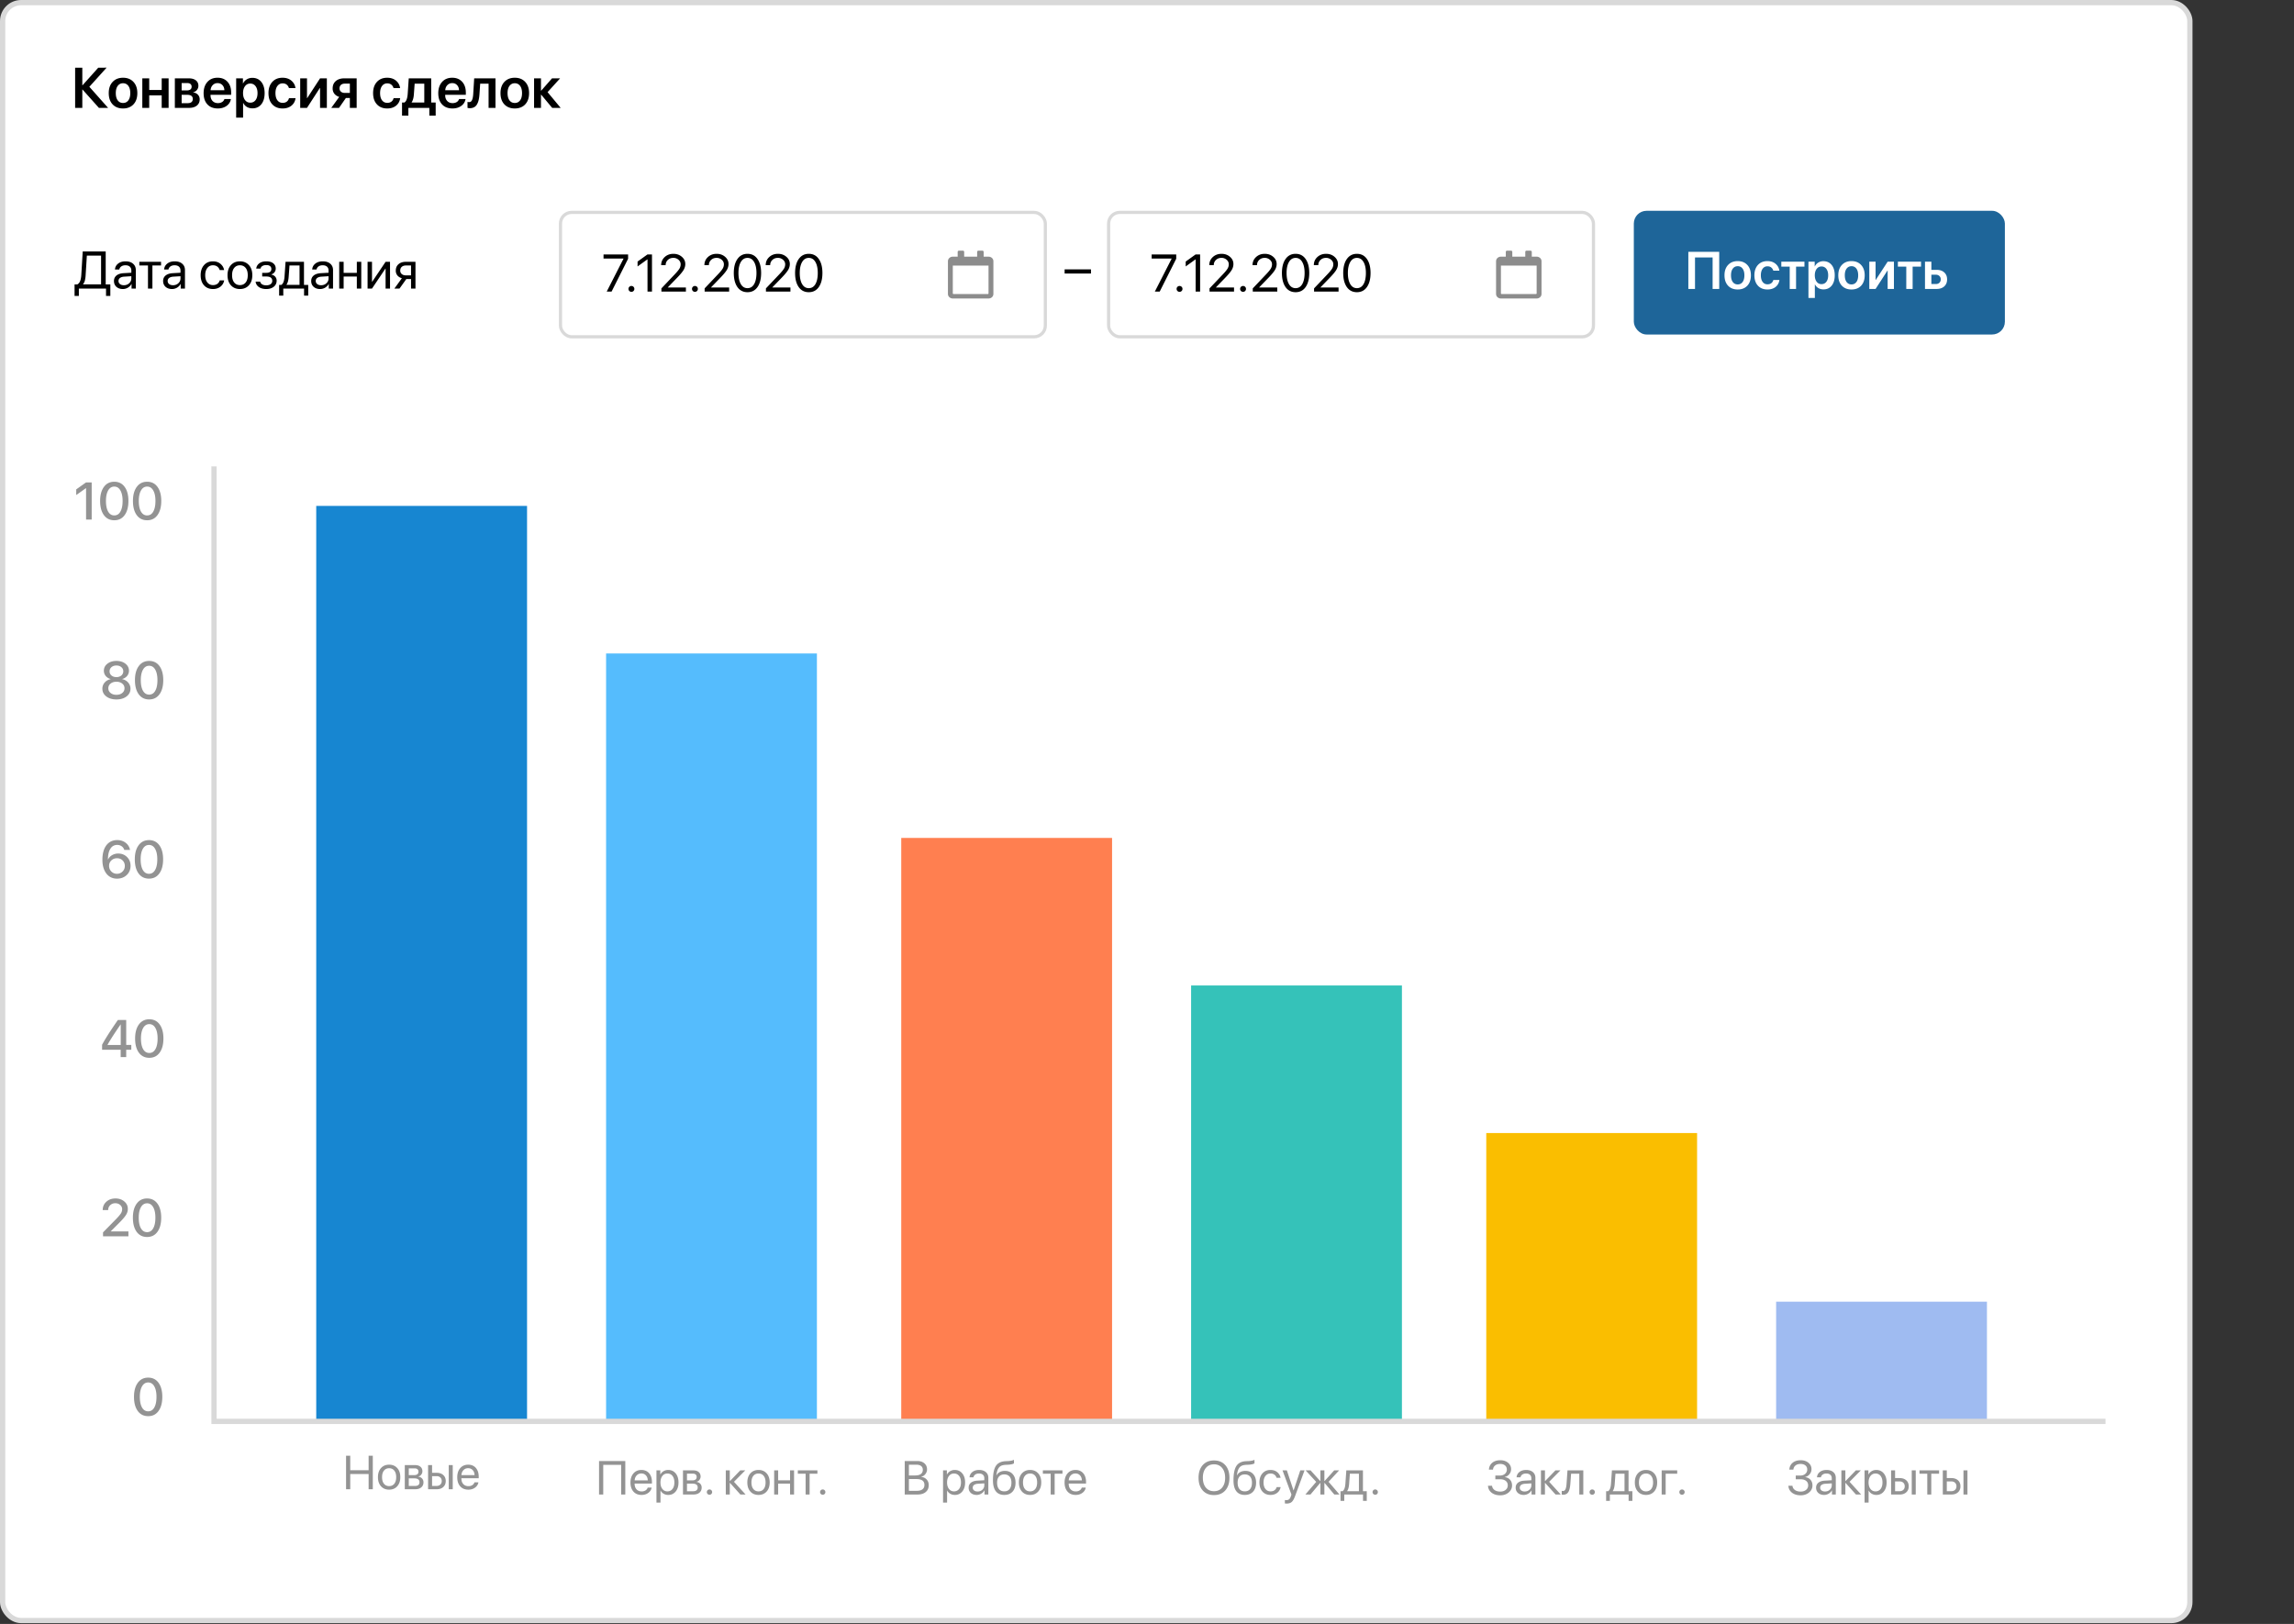 <svg xmlns="http://www.w3.org/2000/svg" width="452" height="320" fill="none"><rect width="100%" height="100%" fill="#333333" stroke="none"/><rect x=".519" y=".519" width="430.962" height="318.808" rx="3.635" fill="#fff" stroke="#D9D9D9" stroke-width="1.038"></rect><rect x="110.435" y="41.853" width="95.533" height="24.512" rx="2.2" fill="#fff" stroke="#D9D9D9" stroke-width=".629"></rect><path d="m119.545 57.457 3.311-6.485v-.02h-3.939v-.812h4.842v.847l-3.255 6.47h-.959Zm5.279-.117a.56.56 0 0 1-.411.168.56.56 0 0 1-.411-.168.56.56 0 0 1-.167-.41c0-.163.056-.3.167-.411a.56.56 0 0 1 .411-.167.56.56 0 0 1 .411.167.56.56 0 0 1 .167.41.56.56 0 0 1-.167.411Zm2.758.117v-6.348h-.02l-1.937 1.394v-.963l1.947-1.4h.893v7.317h-.883Zm2.693-5.208c0-.638.23-1.17.689-1.592.46-.426 1.035-.639 1.724-.639.653 0 1.206.195 1.658.584.453.388.68.863.68 1.424 0 .406-.112.796-.335 1.172-.223.375-.642.88-1.257 1.516l-1.851 1.912v.02h3.565v.811h-4.828v-.629l2.576-2.713c.49-.517.815-.909.974-1.176.162-.267.243-.553.243-.857 0-.351-.142-.65-.426-.897a1.495 1.495 0 0 0-1.024-.37c-.429 0-.788.136-1.075.41a1.358 1.358 0 0 0-.431 1.024v.006h-.882v-.006Zm7.063 5.091a.557.557 0 0 1-.411.168.556.556 0 0 1-.41-.168.557.557 0 0 1-.168-.41c0-.163.056-.3.168-.411a.556.556 0 0 1 .41-.167c.163 0 .3.055.411.167a.556.556 0 0 1 .167.41c0 .163-.055.3-.167.411Zm1.455-5.09c0-.64.23-1.17.69-1.593.46-.426 1.034-.639 1.724-.639.652 0 1.205.195 1.658.584.453.388.68.863.68 1.424 0 .406-.112.796-.335 1.172-.223.375-.642.88-1.258 1.516l-1.85 1.912v.02h3.564v.811h-4.827v-.629l2.576-2.713c.49-.517.815-.909.973-1.176.163-.267.244-.553.244-.857 0-.351-.142-.65-.426-.897a1.497 1.497 0 0 0-1.024-.37c-.43 0-.788.136-1.075.41a1.355 1.355 0 0 0-.431 1.024v.006h-.883v-.006Zm8.489 5.329c-.849 0-1.511-.338-1.988-1.014-.473-.68-.71-1.603-.71-2.769 0-1.156.238-2.074.715-2.753.48-.683 1.141-1.025 1.983-1.025.841 0 1.499.34 1.972 1.02.477.676.715 1.594.715 2.753 0 1.166-.237 2.09-.71 2.769-.473.679-1.132 1.019-1.977 1.019Zm-1.314-1.598c.311.535.749.802 1.314.802.564 0 1-.266 1.308-.796.307-.535.461-1.265.461-2.191 0-.913-.155-1.636-.466-2.17-.311-.538-.746-.806-1.303-.806-.558 0-.994.268-1.309.806-.314.537-.471 1.259-.471 2.165 0 .926.155 1.656.466 2.19Zm4.904-3.732c0-.638.229-1.17.689-1.592.46-.426 1.035-.639 1.724-.639.653 0 1.205.195 1.658.584.453.388.68.863.68 1.424 0 .406-.112.796-.335 1.172-.223.375-.642.88-1.257 1.516l-1.851 1.912v.02h3.564v.811h-4.827v-.629l2.576-2.713c.49-.517.815-.909.974-1.176.162-.267.243-.553.243-.857 0-.351-.142-.65-.426-.897a1.495 1.495 0 0 0-1.024-.37c-.429 0-.788.136-1.075.41a1.358 1.358 0 0 0-.431 1.024v.006h-.882v-.006Zm8.488 5.33c-.849 0-1.511-.338-1.988-1.014-.473-.68-.71-1.603-.71-2.769 0-1.156.239-2.074.715-2.753.48-.683 1.141-1.025 1.983-1.025.842 0 1.499.34 1.972 1.02.477.676.715 1.594.715 2.753 0 1.166-.236 2.09-.71 2.769-.473.679-1.132 1.019-1.977 1.019Zm-1.313-1.598c.311.535.748.802 1.313.802.564 0 1-.266 1.308-.796.308-.535.461-1.265.461-2.191 0-.913-.155-1.636-.466-2.17-.311-.538-.745-.806-1.303-.806-.558 0-.994.268-1.308.806-.315.537-.472 1.259-.472 2.165 0 .926.156 1.656.467 2.19Z" fill="#000"></path><path d="M194.774 50.573h-.96v-.958c0-.121-.108-.22-.24-.22h-.799c-.132 0-.24.099-.24.22v.958h-2.559v-.958c0-.121-.108-.22-.24-.22h-.8c-.132 0-.239.099-.239.22v.958h-.96c-.53 0-.96.396-.96.884v6.481c0 .488.43.884.96.884h7.037c.53 0 .96-.396.96-.884v-6.481c0-.488-.43-.884-.96-.884Zm-.12 7.365h-6.797c-.066 0-.12-.05-.12-.11V52.34h7.037v5.487c0 .06-.054.11-.12.11Z" fill="#8C8C8C"></path><rect x="218.435" y="41.853" width="95.533" height="24.512" rx="2.2" fill="#fff" stroke="#D9D9D9" stroke-width=".629"></rect><path d="m227.545 57.457 3.311-6.485v-.02h-3.939v-.812h4.842v.847l-3.255 6.47h-.959Zm5.279-.117a.56.56 0 0 1-.411.168.56.56 0 0 1-.411-.168.56.56 0 0 1-.167-.41c0-.163.056-.3.167-.411a.56.56 0 0 1 .411-.167.56.56 0 0 1 .411.167.56.56 0 0 1 .167.41.56.56 0 0 1-.167.411Zm2.758.117v-6.348h-.02l-1.937 1.394v-.963l1.947-1.4h.893v7.317h-.883Zm2.693-5.208c0-.638.23-1.17.689-1.592.46-.426 1.035-.639 1.724-.639.653 0 1.206.195 1.658.584.453.388.68.863.68 1.424 0 .406-.112.796-.335 1.172-.223.375-.642.88-1.257 1.516l-1.851 1.912v.02h3.565v.811h-4.828v-.629l2.576-2.713c.49-.517.815-.909.974-1.176.162-.267.243-.553.243-.857 0-.351-.142-.65-.426-.897a1.495 1.495 0 0 0-1.024-.37c-.429 0-.788.136-1.075.41a1.358 1.358 0 0 0-.431 1.024v.006h-.882v-.006Zm7.063 5.091a.557.557 0 0 1-.411.168.556.556 0 0 1-.41-.168.557.557 0 0 1-.168-.41c0-.163.056-.3.168-.411a.556.556 0 0 1 .41-.167c.163 0 .3.055.411.167a.556.556 0 0 1 .167.41c0 .163-.055.3-.167.411Zm1.455-5.09c0-.64.23-1.17.69-1.593.46-.426 1.034-.639 1.724-.639.652 0 1.205.195 1.658.584.453.388.68.863.68 1.424 0 .406-.112.796-.335 1.172-.223.375-.642.88-1.258 1.516l-1.85 1.912v.02h3.564v.811h-4.827v-.629l2.576-2.713c.49-.517.815-.909.973-1.176.163-.267.244-.553.244-.857 0-.351-.142-.65-.426-.897a1.497 1.497 0 0 0-1.024-.37c-.43 0-.788.136-1.075.41a1.355 1.355 0 0 0-.431 1.024v.006h-.883v-.006Zm8.489 5.329c-.849 0-1.511-.338-1.988-1.014-.473-.68-.71-1.603-.71-2.769 0-1.156.238-2.074.715-2.753.48-.683 1.141-1.025 1.983-1.025.841 0 1.499.34 1.972 1.02.477.676.715 1.594.715 2.753 0 1.166-.237 2.09-.71 2.769-.473.679-1.132 1.019-1.977 1.019Zm-1.314-1.598c.311.535.749.802 1.314.802.564 0 1-.266 1.308-.796.307-.535.461-1.265.461-2.191 0-.913-.155-1.636-.466-2.17-.311-.538-.746-.806-1.303-.806-.558 0-.994.268-1.309.806-.314.537-.471 1.259-.471 2.165 0 .926.155 1.656.466 2.19Zm4.904-3.732c0-.638.229-1.17.689-1.592.46-.426 1.035-.639 1.724-.639.653 0 1.205.195 1.658.584.453.388.68.863.68 1.424 0 .406-.112.796-.335 1.172-.223.375-.642.88-1.257 1.516l-1.851 1.912v.02h3.564v.811h-4.827v-.629l2.576-2.713c.49-.517.815-.909.974-1.176.162-.267.243-.553.243-.857 0-.351-.142-.65-.426-.897a1.495 1.495 0 0 0-1.024-.37c-.429 0-.788.136-1.075.41a1.358 1.358 0 0 0-.431 1.024v.006h-.882v-.006Zm8.488 5.33c-.849 0-1.511-.338-1.988-1.014-.473-.68-.71-1.603-.71-2.769 0-1.156.239-2.074.715-2.753.48-.683 1.141-1.025 1.983-1.025.842 0 1.499.34 1.972 1.02.477.676.715 1.594.715 2.753 0 1.166-.236 2.09-.71 2.769-.473.679-1.132 1.019-1.977 1.019Zm-1.313-1.598c.311.535.748.802 1.313.802.564 0 1-.266 1.308-.796.308-.535.461-1.265.461-2.191 0-.913-.155-1.636-.466-2.17-.311-.538-.745-.806-1.303-.806-.558 0-.994.268-1.308.806-.315.537-.472 1.259-.472 2.165 0 .926.156 1.656.467 2.19Z" fill="#000"></path><path d="M302.774 50.573h-.96v-.958c0-.121-.108-.22-.24-.22h-.799c-.132 0-.24.099-.24.22v.958h-2.559v-.958c0-.121-.108-.22-.24-.22h-.8c-.132 0-.239.099-.239.22v.958h-.96c-.53 0-.96.396-.96.884v6.481c0 .488.43.884.96.884h7.037c.53 0 .96-.396.96-.884v-6.481c0-.488-.43-.884-.96-.884Zm-.12 7.365h-6.797c-.066 0-.12-.05-.12-.11V52.34h7.037v5.487c0 .06-.054.11-.12.11Z" fill="#8C8C8C"></path><path d="M214.962 53.901h-5.192v-.821h5.192v.821Z" fill="#000"></path><g clip-path="url(#a)"><path d="M16.877 54.17a5.77 5.77 0 0 1-.152 1.101 1.85 1.85 0 0 1-.36.73v.04h3.549v-5.673h-2.8l-.237 3.803Zm-1.339 2.693v1.445h-.847v-2.266h.543c.253-.135.44-.357.557-.664.122-.311.198-.72.229-1.227l.279-4.605h4.528v6.496h.912v2.266h-.847v-1.445h-5.354Zm8.869-.659c.415 0 .763-.128 1.044-.385.284-.26.426-.58.426-.959v-.43l-1.41.086c-.355.023-.63.11-.826.258a.717.717 0 0 0-.29.599c0 .25.097.45.29.603.193.152.448.228.766.228Zm-.198.75c-.524 0-.948-.145-1.273-.435-.321-.291-.482-.673-.482-1.146 0-.453.166-.815.497-1.086.335-.27.806-.422 1.415-.456l1.511-.086v-.441c0-.321-.101-.573-.304-.756-.203-.182-.487-.274-.852-.274-.335 0-.607.075-.817.224a.968.968 0 0 0-.4.613h-.852c.03-.47.233-.855.608-1.156.38-.304.873-.456 1.481-.456.619 0 1.109.155 1.47.466.366.311.548.728.548 1.252v3.646h-.836v-.907h-.02c-.16.3-.393.542-.7.725a1.914 1.914 0 0 1-.994.274Zm7.524-5.364v.725H30.03v4.548h-.872v-4.548h-1.704v-.725h4.28Zm2.358 4.614c.416 0 .764-.128 1.045-.385.284-.26.426-.58.426-.959v-.43l-1.41.086c-.355.023-.63.11-.826.258a.717.717 0 0 0-.29.599c0 .25.097.45.29.603.192.152.448.228.765.228Zm-.197.75c-.524 0-.949-.145-1.273-.435-.321-.291-.482-.673-.482-1.146 0-.453.166-.815.497-1.086.335-.27.806-.422 1.415-.456l1.51-.086v-.441c0-.321-.1-.573-.303-.756-.203-.182-.487-.274-.852-.274-.335 0-.607.075-.817.224a.967.967 0 0 0-.4.613h-.852c.03-.47.233-.855.608-1.156.379-.304.873-.456 1.481-.456.619 0 1.109.155 1.47.466.366.311.548.728.548 1.252v3.646h-.837v-.907h-.02c-.159.3-.392.542-.7.725a1.913 1.913 0 0 1-.993.274Zm10.263-3.742h-.873a1.303 1.303 0 0 0-.461-.674c-.227-.176-.516-.264-.867-.264-.46 0-.828.18-1.106.538-.277.355-.415.826-.415 1.415 0 .598.138 1.073.415 1.424.281.352.653.528 1.116.528.345 0 .63-.081.857-.244.23-.162.387-.39.471-.684h.873a1.938 1.938 0 0 1-.73 1.232c-.4.314-.891.472-1.476.472-.737 0-1.325-.245-1.765-.736-.44-.493-.659-1.157-.659-1.992 0-.822.22-1.481.66-1.978.439-.5 1.024-.75 1.754-.75.605 0 1.102.165 1.49.496.393.332.631.737.715 1.217Zm3.118 3.743c-.737 0-1.329-.245-1.775-.736-.446-.493-.67-1.157-.67-1.992s.224-1.498.67-1.988c.446-.494 1.038-.74 1.775-.74.733 0 1.323.246 1.77.74.446.49.669 1.153.669 1.988 0 .831-.223 1.494-.67 1.987-.446.494-1.035.74-1.77.74Zm-1.13-1.294c.28.345.657.518 1.13.518.473 0 .848-.171 1.126-.512.277-.345.415-.825.415-1.44 0-.616-.138-1.094-.415-1.435-.278-.345-.653-.518-1.126-.518-.473 0-.85.173-1.13.518-.278.344-.417.823-.417 1.435 0 .611.139 1.09.416 1.434Zm6.307 1.294c-.581 0-1.063-.132-1.445-.396-.382-.267-.595-.622-.639-1.065h.892c.051.23.18.41.386.538.21.128.478.192.806.192.375 0 .668-.08.877-.238a.77.77 0 0 0 .315-.639c0-.294-.098-.51-.294-.649-.197-.142-.496-.213-.898-.213h-.791v-.72h.791c.676 0 1.014-.257 1.014-.77a.679.679 0 0 0-.253-.553c-.166-.139-.413-.208-.74-.208-.312 0-.569.062-.771.187a.726.726 0 0 0-.36.502h-.857a1.47 1.47 0 0 1 .618-1.04c.355-.256.812-.384 1.37-.384.587 0 1.044.13 1.368.39.325.257.487.602.487 1.034 0 .27-.081.512-.243.725-.16.213-.369.35-.629.411v.04c.341.075.602.219.78.432.183.21.275.468.275.776 0 .493-.19.892-.568 1.196-.375.301-.872.452-1.491.452Zm6.567-.817v-3.823H57.04l-.162 2.22c-.051.724-.195 1.245-.431 1.563v.04h2.57Zm-3.2 2.12h-.822v-2.12h.442c.355-.233.563-.774.623-1.622l.203-2.926h3.63v4.548h.837v2.12h-.821v-1.395h-4.092v1.395Zm7.449-2.054c.416 0 .764-.128 1.044-.385.284-.26.426-.58.426-.959v-.43l-1.41.086c-.354.023-.63.11-.826.258a.717.717 0 0 0-.289.599c0 .25.096.45.289.603.193.152.448.228.766.228Zm-.198.75c-.524 0-.948-.145-1.273-.435-.321-.291-.481-.673-.481-1.146 0-.453.165-.815.496-1.086.335-.27.807-.422 1.415-.456l1.511-.086v-.441c0-.321-.101-.573-.304-.756-.203-.182-.487-.274-.852-.274-.335 0-.607.075-.816.224a.968.968 0 0 0-.4.613h-.853c.03-.47.233-.855.609-1.156.378-.304.872-.456 1.48-.456.619 0 1.11.155 1.47.466.366.311.548.728.548 1.252v3.646h-.836v-.907h-.02c-.16.3-.393.542-.7.725a1.913 1.913 0 0 1-.994.274Zm7.24-.09V54.49h-2.6v2.373h-.873V51.59h.873v2.175h2.6V51.59h.873v5.273h-.872Zm2.987 0h-.872V51.59h.872v3.924h.04l2.638-3.924h.872v5.273h-.872V52.94h-.04l-2.638 3.924Zm6.683-2.602h1.01v-1.947h-1.01c-.344 0-.618.09-.821.269-.2.179-.3.426-.3.74 0 .277.102.504.305.68.206.172.478.258.816.258Zm1.01 2.601v-1.876h-.933l-1.34 1.876H77.71l1.47-2.038c-.375-.108-.67-.293-.882-.553a1.441 1.441 0 0 1-.314-.933c0-.54.179-.967.537-1.278.362-.314.847-.471 1.455-.471h1.887v5.273h-.872Z" fill="#000"></path></g><path d="m17.607 17.103 3.694 4.155H19.49l-3.227-3.612h-.044v3.612h-1.416v-7.92h1.416V16.8h.044l3.1-3.463H21l-3.392 3.765Zm8.689 3.463c-.509.538-1.193.807-2.053.807-.86 0-1.544-.269-2.053-.807-.508-.541-.763-1.28-.763-2.217 0-.933.256-1.67.769-2.212.512-.545 1.194-.818 2.047-.818.856 0 1.539.273 2.047.818.512.542.769 1.279.769 2.212 0 .937-.255 1.676-.763 2.217Zm-3.096-.785c.256.34.604.51 1.043.51.44 0 .787-.17 1.043-.51.256-.34.384-.817.384-1.432 0-.611-.128-1.087-.384-1.427a1.231 1.231 0 0 0-1.043-.516 1.24 1.24 0 0 0-1.043.516c-.256.34-.384.816-.384 1.427 0 .615.128 1.092.384 1.432Zm8.661 1.477v-2.47h-2.459v2.47h-1.361V15.44h1.361v2.294h2.459V15.44h1.361v5.818h-1.361Zm5.033-4.89h-1.103v1.449h.999c.644 0 .966-.246.966-.736 0-.227-.075-.402-.225-.527-.147-.124-.359-.186-.637-.186Zm-.022 2.316h-1.081v1.646h1.19c.326 0 .575-.07.747-.208.172-.143.258-.348.258-.615 0-.549-.371-.823-1.114-.823Zm-2.42 2.574V15.44h2.76c.586 0 1.045.132 1.378.395.333.26.5.62.5 1.081 0 .304-.1.577-.297.818a1.177 1.177 0 0 1-.724.434v.044c.384.05.693.2.927.45.234.249.351.554.351.916 0 .516-.188.926-.565 1.23-.373.3-.882.45-1.526.45h-2.804Zm8.419-4.88c-.38 0-.699.132-.955.396-.252.26-.393.594-.423 1.004h2.717c-.014-.413-.144-.75-.39-1.01-.245-.26-.561-.39-.949-.39Zm1.345 3.14h1.279c-.088.552-.368 1-.84 1.345-.472.34-1.05.51-1.735.51-.87 0-1.555-.267-2.052-.801-.498-.538-.747-1.272-.747-2.201 0-.922.247-1.661.741-2.217.498-.557 1.166-.835 2.003-.835.824 0 1.477.265 1.96.796.483.527.724 1.233.724 2.119v.444h-4.067v.082c0 .469.132.846.396 1.131.267.286.623.428 1.07.428.315 0 .585-.071.812-.214a1.03 1.03 0 0 0 .456-.587Zm5.51-4.177c.74 0 1.327.27 1.762.807.435.538.653 1.271.653 2.2 0 .927-.216 1.658-.648 2.196-.431.538-1.013.807-1.745.807-.417 0-.785-.093-1.103-.28a1.824 1.824 0 0 1-.719-.78h-.028v2.882h-1.366V15.44h1.334v1.004h.027c.168-.344.412-.612.73-.806a2.048 2.048 0 0 1 1.103-.297Zm-.417 4.89c.443 0 .792-.168 1.048-.505.257-.34.385-.799.385-1.377 0-.575-.13-1.032-.39-1.372-.256-.34-.604-.51-1.043-.51-.424 0-.767.171-1.026.515-.26.344-.392.8-.395 1.367.003.57.135 1.028.395 1.372.26.34.602.51 1.026.51Zm8.913-2.876h-1.295a1.283 1.283 0 0 0-.434-.67c-.212-.171-.48-.257-.806-.257-.432 0-.776.174-1.032.521-.253.344-.379.81-.379 1.4 0 .596.126 1.067.379 1.41.256.34.602.51 1.037.51.326 0 .595-.08.807-.24.216-.162.362-.389.44-.681h1.294c-.084.614-.354 1.107-.812 1.476-.454.366-1.034.55-1.74.55-.852 0-1.53-.272-2.03-.813-.502-.542-.752-1.28-.752-2.212 0-.922.25-1.658.752-2.207.5-.548 1.174-.823 2.02-.823.71 0 1.29.192 1.745.576.453.385.722.871.806 1.46Zm2.267 3.903H59.15V15.44h1.34v3.886h.043l2.53-3.886h1.34v5.818h-1.34v-3.913h-.044l-2.53 3.913Zm7.437-2.947h1.01v-1.828h-1.01c-.314 0-.565.084-.752.252-.183.169-.274.397-.274.686 0 .26.093.474.28.643.186.164.435.247.746.247Zm1.01 2.947v-1.949h-.78l-1.355 1.949h-1.526l1.564-2.163c-.406-.124-.724-.33-.955-.62a1.66 1.66 0 0 1-.34-1.048c0-.611.205-1.094.615-1.45.413-.358.968-.537 1.663-.537h2.453v5.818h-1.339Zm9.901-3.902h-1.295a1.283 1.283 0 0 0-.434-.67c-.212-.172-.48-.258-.806-.258-.432 0-.776.174-1.032.521-.253.344-.379.81-.379 1.4 0 .596.126 1.067.379 1.41.256.34.602.51 1.037.51.326 0 .595-.08.807-.24.216-.162.362-.389.439-.681h1.295c-.084.614-.355 1.107-.812 1.476-.454.366-1.034.55-1.74.55-.852 0-1.53-.272-2.03-.813-.502-.542-.753-1.28-.753-2.212 0-.922.251-1.658.752-2.207.502-.548 1.175-.823 2.02-.823.71 0 1.292.192 1.746.576.453.385.722.871.806 1.46Zm4.764 2.848v-3.716h-1.899l-.148 2.059c-.047.72-.196 1.258-.444 1.613v.044H83.6Zm-3.134 2.574h-1.251v-2.574h.461c.373-.22.593-.796.659-1.729l.203-3.035h4.424v4.764h.883v2.574h-1.251v-1.52h-4.128v1.52Zm8.64-6.4c-.381 0-.7.132-.956.396-.252.26-.393.594-.422 1.004h2.716c-.014-.413-.144-.75-.39-1.01-.244-.26-.56-.39-.949-.39Zm1.344 3.14h1.279c-.088.552-.368 1-.84 1.345-.472.34-1.05.51-1.734.51-.871 0-1.555-.267-2.053-.801-.498-.538-.746-1.272-.746-2.201 0-.922.247-1.661.74-2.217.498-.557 1.166-.835 2.004-.835.823 0 1.476.265 1.96.796.482.527.724 1.233.724 2.119v.444h-4.067v.082c0 .469.132.846.395 1.131.267.286.624.428 1.07.428.315 0 .586-.071.813-.214a1.03 1.03 0 0 0 .455-.587Zm4.023-.971c-.03.442-.082.826-.159 1.152-.073.322-.183.61-.33.862a1.428 1.428 0 0 1-.57.57 1.826 1.826 0 0 1-.856.187c-.183 0-.331-.022-.445-.066v-1.174c.099.03.207.044.324.044a.563.563 0 0 0 .357-.116.816.816 0 0 0 .236-.345c.062-.154.11-.326.142-.516a5.95 5.95 0 0 0 .072-.67l.186-3.035h4.199v5.818h-1.361v-4.764H94.61l-.137 2.053Zm9.012 2.02c-.508.537-1.193.806-2.052.806-.86 0-1.544-.269-2.053-.807-.509-.541-.763-1.28-.763-2.217 0-.933.256-1.67.768-2.212.513-.545 1.195-.818 2.048-.818.856 0 1.538.273 2.047.818.512.542.768 1.279.768 2.212 0 .937-.254 1.676-.763 2.217Zm-3.095-.786c.256.34.603.51 1.043.51.439 0 .786-.17 1.042-.51.257-.34.385-.817.385-1.432 0-.611-.128-1.087-.385-1.427a1.23 1.23 0 0 0-1.042-.516 1.24 1.24 0 0 0-1.043.516c-.256.34-.384.816-.384 1.427 0 .615.128 1.092.384 1.432Zm7.503-1.624 2.579 3.1h-1.674l-2.162-2.6h-.044v2.6h-1.361V15.44h1.361v2.426h.044l2.129-2.426h1.592l-2.464 2.717Z" fill="#000"></path><path d="M73.455 293.461h-.823v-3.005h-3.623v3.005h-.823v-6.6h.823v2.854h3.623v-2.854h.823v6.6Zm3.22.082c-.665 0-1.198-.221-1.6-.663-.403-.445-.605-1.044-.605-1.797 0-.754.202-1.351.604-1.793.403-.446.936-.668 1.601-.668.662 0 1.194.222 1.596.668.403.442.604 1.039.604 1.793 0 .75-.201 1.347-.604 1.792-.402.446-.934.668-1.596.668Zm-1.02-1.166c.253.311.593.466 1.02.466.427 0 .765-.154 1.015-.461.25-.311.375-.744.375-1.299 0-.555-.125-.987-.375-1.295-.25-.311-.588-.466-1.015-.466-.427 0-.767.155-1.02.466-.25.311-.375.743-.375 1.295 0 .551.125.983.375 1.294Zm6.028-3.028h-1.139v1.331h1.02c.592 0 .888-.226.888-.677 0-.21-.066-.372-.197-.485-.131-.112-.322-.169-.572-.169Zm-.055 1.971h-1.084v1.496h1.226c.287 0 .506-.062.659-.187.152-.129.228-.313.228-.554 0-.503-.343-.755-1.029-.755Zm-1.87 2.141v-4.757h2.035c.445 0 .796.108 1.052.325.256.216.384.514.384.892 0 .241-.076.46-.228.658a.909.909 0 0 1-.554.366v.037c.299.043.538.165.718.366.183.201.275.45.275.745 0 .421-.147.755-.44 1.002-.29.244-.687.366-1.193.366h-2.05Zm8.662 0v-4.757h.787v4.757h-.787Zm-2.396-2.584h-.888v1.93h.888c.308 0 .553-.089.736-.265.186-.177.28-.411.28-.7 0-.293-.094-.526-.28-.7-.183-.177-.428-.265-.736-.265Zm-1.674 2.584v-4.757h.786v1.519h.901c.546 0 .98.146 1.304.439.323.293.485.686.485 1.18 0 .494-.162.887-.485 1.18-.323.293-.758.439-1.303.439H84.35Zm7.885-4.148c-.369 0-.675.128-.92.384-.24.253-.373.579-.397.979h2.584c-.01-.403-.13-.731-.361-.984-.232-.253-.534-.379-.906-.379Zm1.249 2.785h.782c-.07.421-.29.767-.659 1.038-.366.272-.806.407-1.322.407-.68 0-1.215-.219-1.605-.658-.39-.439-.586-1.034-.586-1.784 0-.744.196-1.343.586-1.798.393-.454.916-.681 1.569-.681.64 0 1.146.215 1.518.645.372.43.558 1.006.558 1.729v.302h-3.412v.045c0 .458.125.824.375 1.098.25.274.589.412 1.016.412.298 0 .553-.069.763-.206.21-.137.35-.32.417-.549ZM123.207 294.5h-.814v-5.85h-3.531v5.85h-.828v-6.6h5.173v6.6Zm3.16-4.148c-.369 0-.675.128-.919.384-.241.253-.374.579-.398.979h2.584c-.009-.403-.13-.731-.361-.984-.232-.253-.534-.379-.906-.379Zm1.249 2.785h.782c-.07.421-.29.767-.659 1.038-.366.272-.806.407-1.322.407-.68 0-1.215-.219-1.605-.658-.39-.439-.585-1.034-.585-1.784 0-.744.195-1.343.585-1.798.393-.454.916-.681 1.569-.681.64 0 1.146.215 1.518.645.372.43.558 1.006.558 1.729v.302h-3.412v.045c0 .458.125.824.375 1.098.25.274.589.412 1.016.412.299 0 .553-.069.764-.206a.964.964 0 0 0 .416-.549Zm4.038-3.476c.61 0 1.101.224 1.473.672.375.449.563 1.045.563 1.789 0 .741-.186 1.337-.558 1.788-.372.448-.859.672-1.459.672-.336 0-.636-.076-.901-.228a1.573 1.573 0 0 1-.613-.627h-.019v2.36h-.795v-6.344h.754v.805h.019c.149-.274.358-.491.626-.649.269-.159.572-.238.91-.238Zm-.155 4.222c.424 0 .759-.159 1.006-.476.247-.317.371-.746.371-1.285 0-.54-.124-.968-.371-1.286-.247-.317-.582-.475-1.006-.475-.409 0-.738.161-.988.485-.25.323-.375.748-.375 1.276 0 .53.125.957.375 1.28.25.32.579.481.988.481Zm4.999-3.495h-1.139v1.331h1.02c.592 0 .887-.225.887-.677 0-.21-.065-.372-.196-.485-.131-.112-.322-.169-.572-.169Zm-.055 1.971h-1.084v1.496h1.226c.287 0 .506-.062.659-.187.152-.128.228-.313.228-.554 0-.503-.343-.755-1.029-.755Zm-1.871 2.141v-4.757h2.036c.445 0 .796.109 1.052.325.256.217.384.514.384.892 0 .241-.076.46-.229.659a.91.91 0 0 1-.553.365v.037c.299.043.538.165.718.366.183.201.274.45.274.745 0 .421-.146.755-.439 1.002-.289.244-.687.366-1.193.366h-2.05Zm5.594-.105c-.1.1-.224.151-.37.151a.507.507 0 0 1-.371-.151.507.507 0 0 1-.151-.371c0-.146.051-.27.151-.37a.503.503 0 0 1 .371-.151.5.5 0 0 1 .37.151.5.5 0 0 1 .151.37c0 .147-.05.27-.151.371Zm4.455-2.401 2.287 2.506h-1.025l-2.053-2.287h-.037v2.287h-.787v-4.757h.787v2.104h.037l2.031-2.104h.983l-2.223 2.251Zm4.835 2.588c-.665 0-1.199-.221-1.601-.663-.403-.445-.604-1.044-.604-1.797 0-.754.201-1.351.604-1.793.402-.445.936-.668 1.601-.668.661 0 1.193.223 1.596.668.402.442.603 1.039.603 1.793 0 .75-.201 1.347-.603 1.793-.403.445-.935.667-1.596.667Zm-1.02-1.166c.253.311.593.467 1.02.467.426 0 .765-.154 1.015-.462.25-.311.375-.744.375-1.299 0-.555-.125-.987-.375-1.295-.25-.311-.589-.466-1.015-.466-.427 0-.767.155-1.02.466-.25.311-.375.743-.375 1.295 0 .552.125.983.375 1.294Zm7.235 1.084v-2.141h-2.346v2.141h-.787v-4.757h.787v1.962h2.346v-1.962h.787v4.757h-.787Zm5.388-4.757v.654h-1.537v4.103h-.786v-4.103h-1.537v-.654h3.86Zm1.418 4.652a.506.506 0 0 1-.37.151.507.507 0 0 1-.371-.151.503.503 0 0 1-.151-.371.5.5 0 0 1 .151-.37.503.503 0 0 1 .371-.151c.146 0 .269.05.37.151a.5.5 0 0 1 .151.37c0 .147-.05.27-.151.371ZM180.757 294.5h-2.493v-6.6h2.502c.564 0 1.02.151 1.368.453.35.302.526.7.526 1.194 0 .344-.112.657-.334.937-.22.278-.488.445-.805.503v.037c.448.058.805.233 1.07.526.268.293.402.659.402 1.098 0 .582-.198 1.036-.594 1.363-.393.326-.941.489-1.642.489Zm-1.67-5.873v2.118h1.235c.488 0 .86-.095 1.116-.284.26-.189.389-.462.389-.818 0-.327-.108-.577-.325-.75-.216-.177-.524-.266-.923-.266h-1.492Zm0 5.146h1.546c.497 0 .874-.099 1.13-.298.256-.198.384-.487.384-.869 0-.768-.53-1.152-1.591-1.152h-1.469v2.319Zm9.038-4.112c.61 0 1.101.224 1.473.672.375.449.563 1.045.563 1.789 0 .741-.186 1.337-.558 1.788-.372.448-.859.672-1.459.672-.336 0-.636-.076-.902-.228a1.577 1.577 0 0 1-.612-.627h-.019v2.36h-.796v-6.344h.755v.805h.018c.15-.274.359-.491.627-.649a1.75 1.75 0 0 1 .91-.238Zm-.155 4.222c.424 0 .759-.159 1.006-.476.247-.317.37-.746.37-1.285 0-.54-.123-.968-.37-1.286-.247-.317-.582-.475-1.006-.475-.409 0-.738.161-.988.485-.25.323-.375.748-.375 1.276 0 .53.125.957.375 1.28.25.32.579.481.988.481Zm4.647.022c.375 0 .689-.115.942-.347.256-.235.384-.523.384-.865v-.388l-1.271.077c-.321.022-.569.099-.746.234a.646.646 0 0 0-.261.539.66.66 0 0 0 .261.545c.174.137.404.205.691.205Zm-.179.677c-.472 0-.855-.131-1.148-.393-.289-.262-.434-.607-.434-1.034 0-.408.149-.735.448-.978.302-.244.727-.382 1.276-.412l1.363-.078v-.398c0-.289-.091-.517-.274-.681-.183-.165-.439-.247-.769-.247-.302 0-.547.067-.736.201a.87.87 0 0 0-.361.553h-.769c.028-.423.211-.771.549-1.042.342-.275.787-.412 1.336-.412.558 0 1 .14 1.326.421.329.28.494.657.494 1.129v3.289h-.755v-.819h-.018c-.143.272-.354.49-.631.654a1.727 1.727 0 0 1-.897.247Zm5.439 0c-.732 0-1.287-.242-1.665-.727-.375-.485-.563-1.198-.563-2.14 0-1.321.194-2.274.581-2.859.39-.585 1.044-.895 1.962-.929l.352-.013c.555-.028.968-.113 1.24-.256v.695c-.076.07-.227.131-.453.183a4.165 4.165 0 0 1-.75.096l-.352.014c-.333.012-.61.058-.833.137a1.277 1.277 0 0 0-.549.379 1.91 1.91 0 0 0-.333.622c-.08.238-.144.543-.193.915h.037c.152-.277.37-.489.654-.636.287-.146.614-.219.983-.219.644 0 1.155.21 1.533.631.381.418.571.982.571 1.692 0 .747-.198 1.337-.594 1.77-.397.43-.939.645-1.628.645Zm-1.043-1.148c.247.296.594.444 1.043.444.448 0 .794-.148 1.038-.444.247-.299.37-.721.37-1.267 0-.518-.123-.919-.37-1.203-.244-.283-.59-.425-1.038-.425-.449 0-.796.142-1.043.425-.247.284-.371.685-.371 1.203 0 .546.124.968.371 1.267Zm6.129 1.148c-.665 0-1.199-.221-1.601-.663-.403-.445-.604-1.044-.604-1.797 0-.754.201-1.351.604-1.793.402-.445.936-.668 1.601-.668.661 0 1.193.223 1.596.668.402.442.604 1.039.604 1.793 0 .75-.202 1.347-.604 1.793-.403.445-.935.667-1.596.667Zm-1.02-1.166c.253.311.593.467 1.02.467.426 0 .765-.154 1.015-.462.25-.311.375-.744.375-1.299 0-.555-.125-.987-.375-1.295-.25-.311-.589-.466-1.015-.466-.427 0-.767.155-1.02.466-.25.311-.375.743-.375 1.295 0 .552.125.983.375 1.294Zm7.4-3.673v.654h-1.537v4.103h-.787v-4.103h-1.536v-.654h3.86Zm2.557.609c-.369 0-.676.128-.92.384-.241.253-.373.579-.398.979h2.585c-.01-.403-.13-.731-.362-.984-.231-.253-.533-.379-.905-.379Zm1.248 2.785h.782c-.07.421-.289.767-.658 1.038-.366.272-.807.407-1.322.407-.68 0-1.215-.219-1.605-.658-.391-.439-.586-1.034-.586-1.784 0-.744.195-1.343.586-1.798.393-.454.916-.681 1.568-.681.641 0 1.147.215 1.519.645.372.43.558 1.006.558 1.729v.302h-3.412v.045c0 .458.125.824.375 1.098.25.274.588.412 1.015.412.299 0 .554-.069.764-.206a.964.964 0 0 0 .416-.549ZM236.979 288.71c.546-.613 1.287-.92 2.223-.92.936 0 1.677.307 2.223.92.546.612.819 1.443.819 2.492s-.273 1.88-.819 2.493c-.546.61-1.287.915-2.223.915-.936 0-1.677-.305-2.223-.915-.546-.613-.819-1.444-.819-2.493s.273-1.88.819-2.492Zm3.824.558c-.394-.479-.927-.718-1.601-.718-.674 0-1.209.239-1.605.718-.394.475-.59 1.12-.59 1.934 0 .811.196 1.456.59 1.935.396.476.931.714 1.605.714.674 0 1.207-.238 1.601-.714.396-.479.594-1.124.594-1.935 0-.814-.198-1.459-.594-1.934Zm4.468 5.314c-.731 0-1.286-.242-1.665-.727-.375-.485-.562-1.198-.562-2.14 0-1.321.194-2.274.581-2.859.39-.585 1.044-.895 1.962-.929l.352-.013c.555-.028.968-.113 1.24-.256v.695c-.077.07-.228.131-.453.183a4.165 4.165 0 0 1-.75.096l-.352.014c-.333.012-.61.058-.833.137a1.277 1.277 0 0 0-.549.379 1.93 1.93 0 0 0-.334.622 5.082 5.082 0 0 0-.192.915h.037c.152-.277.37-.489.654-.636.287-.146.614-.219.983-.219.644 0 1.154.21 1.532.631.382.418.572.982.572 1.692 0 .747-.198 1.337-.594 1.77-.397.43-.94.645-1.629.645Zm-1.042-1.148c.247.296.594.444 1.042.444.449 0 .795-.148 1.039-.444.247-.299.37-.721.37-1.267 0-.518-.123-.919-.37-1.203-.244-.283-.59-.425-1.039-.425-.448 0-.795.142-1.042.425-.247.284-.371.685-.371 1.203 0 .546.124.968.371 1.267Zm8.091-2.227h-.787a1.172 1.172 0 0 0-.416-.608c-.205-.159-.465-.238-.782-.238-.415 0-.748.161-.998.485-.25.32-.375.745-.375 1.276 0 .539.125.968.375 1.285.254.317.589.476 1.007.476.311 0 .568-.074.773-.22a1.1 1.1 0 0 0 .425-.617h.787c-.08.457-.299.827-.659 1.111-.36.284-.803.425-1.331.425-.665 0-1.195-.221-1.592-.663-.396-.445-.594-1.044-.594-1.797 0-.741.198-1.336.594-1.784.397-.451.924-.677 1.583-.677.546 0 .994.149 1.345.448.353.299.568.665.645 1.098Zm1.189 5.072c-.144 0-.258-.009-.343-.027v-.668c.073.015.177.023.311.023.222 0 .401-.06.535-.179.134-.115.247-.312.338-.59l.11-.333-1.756-4.762h.85l1.318 3.961h.013l1.318-3.961h.837l-1.871 5.091c-.204.555-.425.934-.663 1.139-.235.204-.567.306-.997.306Zm8.269-4.285 2.15 2.506h-1.02l-1.921-2.287h-.037v2.287h-.786v-2.287h-.032l-1.921 2.287h-1.007l2.136-2.493-2.085-2.264h.978l1.899 2.104h.032v-2.104h.786v2.104h.037l1.898-2.104h.97l-2.077 2.251Zm5.978 1.852v-3.449h-1.784l-.146 2.004c-.046.652-.175 1.122-.389 1.408v.037h2.319Zm-2.886 1.912h-.741v-1.912h.398c.32-.21.508-.698.562-1.464l.183-2.639h3.275v4.103h.755v1.912h-.741V294.5h-3.691v1.258Zm6.467-1.363c-.1.1-.224.151-.37.151a.507.507 0 0 1-.371-.151.507.507 0 0 1-.151-.371c0-.146.051-.27.151-.37a.503.503 0 0 1 .371-.151.5.5 0 0 1 .37.151.5.5 0 0 1 .151.37c0 .147-.05.27-.151.371ZM294.636 291.495v-.732h.892c.402 0 .732-.11.988-.329.256-.223.384-.506.384-.851 0-.341-.117-.611-.352-.809-.235-.199-.555-.298-.961-.298-.408 0-.739.099-.992.298-.25.198-.392.471-.426.818h-.8c.043-.573.264-1.024.663-1.353.403-.33.932-.494 1.587-.494.616 0 1.122.166 1.519.498.399.329.599.752.599 1.267 0 .366-.114.691-.343.974-.226.284-.52.47-.883.558v.037c.439.058.785.235 1.038.53.254.293.38.664.38 1.112 0 .543-.224 1.001-.672 1.377-.448.372-.999.558-1.651.558-.696 0-1.264-.171-1.706-.513a1.77 1.77 0 0 1-.709-1.363h.796c.036.348.199.625.489.833.293.207.666.311 1.12.311.443 0 .801-.113 1.075-.339.275-.228.412-.524.412-.887 0-.378-.134-.672-.403-.883-.268-.213-.64-.32-1.116-.32h-.928Zm5.768 2.41c.375 0 .689-.115.942-.347.256-.235.384-.523.384-.865v-.388l-1.272.077c-.32.022-.568.099-.745.234a.646.646 0 0 0-.261.539.66.66 0 0 0 .261.545c.174.137.404.205.691.205Zm-.179.677c-.472 0-.855-.131-1.148-.393-.29-.262-.434-.607-.434-1.034 0-.408.149-.735.448-.978.302-.244.727-.382 1.276-.412l1.363-.078v-.398c0-.289-.092-.517-.275-.681-.182-.165-.439-.247-.768-.247-.302 0-.547.067-.736.201a.875.875 0 0 0-.362.553h-.768c.027-.423.21-.771.549-1.042.341-.275.787-.412 1.335-.412.558 0 1.001.14 1.327.421.329.28.494.657.494 1.129v3.289h-.755v-.819h-.018c-.144.272-.354.49-.631.654a1.727 1.727 0 0 1-.897.247Zm5.013-2.588 2.287 2.506H306.5l-2.053-2.287h-.037v2.287h-.787v-4.757h.787v2.104h.037l2.03-2.104h.984l-2.223 2.251Zm4.176.407a6.925 6.925 0 0 1-.092.727 3.13 3.13 0 0 1-.16.59 1.51 1.51 0 0 1-.26.453 1.064 1.064 0 0 1-.38.274 1.313 1.313 0 0 1-.521.096.736.736 0 0 1-.284-.05v-.718a.773.773 0 0 0 .242.036c.223 0 .389-.12.499-.361.11-.244.18-.599.21-1.066l.183-2.639h3.115v4.757h-.787v-4.103h-1.619l-.146 2.004Zm4.679 1.994a.507.507 0 0 1-.371.151.505.505 0 0 1-.37-.151.503.503 0 0 1-.151-.371.5.5 0 0 1 .151-.37.5.5 0 0 1 .37-.151c.147 0 .27.05.371.151.1.1.151.224.151.37 0 .147-.051.27-.151.371Zm5.996-.549v-3.449h-1.784l-.146 2.004c-.046.652-.175 1.122-.389 1.408v.037h2.319Zm-2.886 1.912h-.741v-1.912h.398c.32-.21.508-.698.563-1.464l.182-2.639h3.275v4.103h.755v1.912h-.741V294.5h-3.691v1.258Zm7.121-1.176c-.664 0-1.198-.221-1.6-.663-.403-.445-.604-1.044-.604-1.797 0-.754.201-1.351.604-1.793.402-.445.936-.668 1.6-.668.662 0 1.194.223 1.597.668.402.442.603 1.039.603 1.793 0 .75-.201 1.347-.603 1.793-.403.445-.935.667-1.597.667Zm-1.02-1.166c.253.311.593.467 1.02.467.427 0 .766-.154 1.016-.462.25-.311.375-.744.375-1.299 0-.555-.125-.987-.375-1.295-.25-.311-.589-.466-1.016-.466-.427 0-.767.155-1.02.466-.25.311-.375.743-.375 1.295 0 .552.125.983.375 1.294Zm7.163-3.019h-2.273v4.103h-.787v-4.757h3.06v.654Zm1.317 3.998c-.1.1-.224.151-.37.151a.507.507 0 0 1-.371-.151.507.507 0 0 1-.151-.371c0-.146.051-.27.151-.37a.503.503 0 0 1 .371-.151.5.5 0 0 1 .37.151.5.5 0 0 1 .151.37c0 .147-.05.27-.151.371ZM353.827 291.495v-.732h.892c.403 0 .732-.11.988-.329.256-.223.384-.506.384-.851 0-.341-.117-.611-.352-.809-.235-.199-.555-.298-.96-.298-.409 0-.74.099-.993.298-.25.198-.392.471-.425.818h-.801c.043-.573.264-1.024.664-1.353.402-.33.931-.494 1.587-.494.616 0 1.122.166 1.518.498.4.329.599.752.599 1.267 0 .366-.114.691-.343.974-.225.284-.519.47-.882.558v.037c.439.058.785.235 1.038.53.253.293.38.664.38 1.112 0 .543-.225 1.001-.673 1.377-.448.372-.998.558-1.651.558-.695 0-1.264-.171-1.706-.513a1.775 1.775 0 0 1-.709-1.363h.796c.037.348.2.625.489.833.293.207.667.311 1.121.311.442 0 .8-.113 1.075-.339a1.1 1.1 0 0 0 .411-.887c0-.378-.134-.672-.402-.883-.268-.213-.64-.32-1.116-.32h-.929Zm5.768 2.41c.375 0 .689-.115.942-.347.256-.235.384-.523.384-.865v-.388l-1.271.077c-.32.022-.569.099-.746.234a.645.645 0 0 0-.26.539.66.66 0 0 0 .26.545c.174.137.404.205.691.205Zm-.178.677c-.473 0-.856-.131-1.148-.393-.29-.262-.435-.607-.435-1.034 0-.408.149-.735.448-.978.302-.244.727-.382 1.276-.412l1.363-.078v-.398c0-.289-.091-.517-.274-.681-.183-.165-.439-.247-.769-.247-.301 0-.547.067-.736.201a.874.874 0 0 0-.361.553h-.769c.028-.423.211-.771.549-1.042.342-.275.787-.412 1.336-.412.558 0 1 .14 1.326.421.329.28.494.657.494 1.129v3.289h-.755v-.819h-.018c-.143.272-.354.49-.631.654a1.72 1.72 0 0 1-.896.247Zm5.012-2.588 2.287 2.506h-1.024l-2.054-2.287h-.036v2.287h-.787v-4.757h.787v2.104h.036l2.031-2.104h.983l-2.223 2.251Zm5.265-2.333c.61 0 1.101.224 1.473.672.375.449.562 1.045.562 1.789 0 .741-.186 1.337-.558 1.788-.372.448-.858.672-1.459.672a1.78 1.78 0 0 1-.901-.228 1.58 1.58 0 0 1-.613-.627h-.018v2.36h-.796v-6.344h.755v.805h.018c.149-.274.358-.491.627-.649.268-.159.571-.238.91-.238Zm-.156 4.222c.424 0 .76-.159 1.007-.476.247-.317.37-.746.37-1.285 0-.54-.123-.968-.37-1.286-.247-.317-.583-.475-1.007-.475-.408 0-.738.161-.988.485-.25.323-.375.748-.375 1.276 0 .53.125.957.375 1.28.25.32.58.481.988.481Zm7.145.617v-4.757h.786v4.757h-.786Zm-2.397-2.584h-.887v1.93h.887c.308 0 .553-.088.736-.265.186-.177.279-.41.279-.7 0-.293-.093-.526-.279-.7-.183-.177-.428-.265-.736-.265Zm-1.674 2.584v-4.757h.787v1.519h.901c.545 0 .98.146 1.303.439.323.293.485.686.485 1.18 0 .494-.162.887-.485 1.18-.323.293-.758.439-1.303.439h-1.688Zm9.454-4.757v.654h-1.537v4.103h-.787v-4.103h-1.536v-.654h3.86Zm4.807 4.757v-4.757h.787v4.757h-.787Zm-2.397-2.584h-.887v1.93h.887c.308 0 .554-.088.737-.265.186-.177.279-.41.279-.7 0-.293-.093-.526-.279-.7-.183-.177-.429-.265-.737-.265Zm-1.674 2.584v-4.757h.787v1.519h.901c.546 0 .98.146 1.303.439.324.293.485.686.485 1.18 0 .494-.161.887-.485 1.18-.323.293-.757.439-1.303.439h-1.688Z" fill="#939393"></path><path fill="#1786D1" d="M62.309 99.691h41.538v180.692H62.309z"></path><path fill="#55BCFD" d="M119.422 128.77h41.538v151.615h-41.538z"></path><path fill="coral" d="M177.578 165.117h41.538v115.269h-41.538z"></path><path fill="#35C2B9" d="M234.691 194.191h41.538v86.192h-41.538z"></path><path fill="#FABE00" d="M292.848 223.27h41.538v57.115h-41.538z"></path><path fill="#9FBBF1" d="M349.961 256.5h41.538v23.885h-41.538z"></path><path d="M42.168 91.902V280.09h372.698" stroke="#D9D9D9" stroke-width="1.038"></path><path d="M23.777 208.309v-1.446h-3.661v-.993c.588-1.109 1.624-2.735 3.108-4.878h1.643v4.918h1.004v.953h-1.004v1.446h-1.09Zm-2.601-2.409v.025h2.611v-4.056h-.02c-1.21 1.748-2.074 3.091-2.591 4.031Zm10.283 1.521c-.49.683-1.171 1.025-2.044 1.025-.872 0-1.556-.34-2.053-1.02-.494-.683-.74-1.61-.74-2.783 0-1.163.248-2.084.745-2.764.497-.683 1.18-1.024 2.048-1.024.87 0 1.55.34 2.044 1.019.493.676.74 1.597.74 2.763 0 1.173-.247 2.101-.74 2.784Zm-3.256-.684c.288.503.692.755 1.212.755s.923-.252 1.207-.755c.288-.507.431-1.205.431-2.094 0-.879-.145-1.571-.436-2.074-.287-.507-.688-.761-1.202-.761s-.916.254-1.206.761c-.291.507-.436 1.198-.436 2.074 0 .889.143 1.587.43 2.094ZM23.052 173.142c-.541 0-1.021-.134-1.44-.401-.416-.267-.744-.647-.984-1.14-.3-.585-.451-1.305-.451-2.161 0-1.223.258-2.178.776-2.864.517-.69 1.233-1.035 2.15-1.035.645 0 1.198.178 1.657.533.464.354.751.824.862 1.409h-1.135a1.304 1.304 0 0 0-.512-.72 1.492 1.492 0 0 0-.883-.269c-.578 0-1.026.252-1.343.756-.318.5-.479 1.21-.482 2.13h.02c.162-.359.424-.646.786-.862a2.329 2.329 0 0 1 1.222-.325c.696 0 1.274.23 1.734.69.463.459.695 1.036.695 1.729 0 .733-.252 1.338-.756 1.815-.503.477-1.142.715-1.916.715Zm-.01-.958c.432 0 .799-.149 1.1-.447.3-.297.451-.66.451-1.09 0-.443-.145-.808-.436-1.095-.287-.287-.656-.431-1.105-.431-.447 0-.818.144-1.116.431a1.43 1.43 0 0 0-.441 1.075c0 .436.149.804.446 1.105.298.301.665.452 1.1.452Zm8.356-.071c-.49.682-1.171 1.024-2.043 1.024-.873 0-1.557-.34-2.054-1.019-.494-.683-.74-1.611-.74-2.784 0-1.163.248-2.084.745-2.764.497-.682 1.18-1.024 2.049-1.024.868 0 1.55.34 2.043 1.019.494.676.74 1.598.74 2.764 0 1.173-.246 2.101-.74 2.784Zm-3.255-.685c.287.504.69.756 1.212.756.52 0 .922-.252 1.206-.756.288-.507.431-1.205.431-2.094 0-.879-.145-1.57-.436-2.074-.287-.507-.688-.761-1.201-.761-.514 0-.917.254-1.207.761-.291.507-.436 1.198-.436 2.074 0 .889.143 1.587.43 2.094ZM22.94 137.828c-.815 0-1.48-.197-1.998-.593-.514-.395-.77-.903-.77-1.521 0-.463.148-.867.446-1.212.3-.345.695-.568 1.181-.669v-.026a1.865 1.865 0 0 1-.973-.608 1.6 1.6 0 0 1-.36-1.035c0-.554.233-1.014.7-1.379.466-.365 1.058-.547 1.774-.547.72 0 1.312.182 1.775.547.463.362.695.823.695 1.385 0 .385-.12.725-.36 1.019-.24.294-.563.5-.969.618v.026c.487.101.879.324 1.176.669.301.345.452.749.452 1.212 0 .622-.259 1.131-.776 1.526-.517.392-1.181.588-1.993.588Zm-1.15-1.272c.3.24.684.36 1.15.36.467 0 .849-.12 1.146-.36.298-.244.446-.551.446-.923 0-.379-.148-.688-.446-.928-.297-.244-.68-.365-1.146-.365-.466 0-.85.121-1.15.365a1.148 1.148 0 0 0-.447.928c0 .372.149.679.446.923Zm1.15-3.129c.392 0 .715-.106.969-.319.253-.217.38-.491.38-.822 0-.335-.127-.608-.38-.821-.25-.217-.573-.325-.969-.325-.395 0-.72.108-.973.325-.25.213-.376.486-.376.821 0 .335.125.609.376.822.253.213.578.319.973.319Zm8.488 3.377c-.49.683-1.17 1.024-2.043 1.024-.872 0-1.557-.339-2.054-1.019-.493-.683-.74-1.611-.74-2.784 0-1.163.248-2.084.745-2.763.497-.683 1.18-1.024 2.049-1.024s1.55.339 2.043 1.019c.494.676.74 1.597.74 2.763 0 1.173-.246 2.101-.74 2.784Zm-3.255-.684c.287.503.691.755 1.212.755.52 0 .923-.252 1.207-.755.287-.508.43-1.206.43-2.095 0-.879-.145-1.57-.435-2.074-.288-.507-.688-.76-1.202-.76s-.916.253-1.207.76c-.29.508-.436 1.199-.436 2.074 0 .889.144 1.587.431 2.095ZM16.958 102.383v-6.191h-.026l-1.911 1.359v-1.116l1.927-1.37h1.12v7.318h-1.11Zm7.606-.888c-.49.683-1.172 1.025-2.044 1.025-.872 0-1.556-.34-2.053-1.019-.494-.683-.74-1.611-.74-2.784 0-1.163.248-2.084.745-2.764.497-.683 1.18-1.024 2.048-1.024.869 0 1.55.34 2.044 1.02.493.675.74 1.596.74 2.763 0 1.173-.247 2.101-.74 2.783Zm-3.256-.684c.288.504.692.755 1.212.755s.923-.251 1.207-.755c.287-.507.431-1.205.431-2.094 0-.88-.145-1.57-.436-2.074-.287-.507-.688-.76-1.202-.76s-.916.253-1.207.76c-.29.507-.436 1.198-.436 2.074 0 .889.144 1.587.431 2.094Zm9.726.684c-.49.683-1.171 1.025-2.044 1.025-.872 0-1.556-.34-2.053-1.019-.494-.683-.74-1.611-.74-2.784 0-1.163.248-2.084.745-2.764.497-.683 1.18-1.024 2.048-1.024.87 0 1.55.34 2.044 1.02.493.675.74 1.596.74 2.763 0 1.173-.247 2.101-.74 2.783Zm-3.256-.684c.288.504.692.755 1.212.755s.923-.251 1.207-.755c.288-.507.431-1.205.431-2.094 0-.88-.145-1.57-.436-2.074-.287-.507-.688-.76-1.202-.76-.513 0-.916.253-1.206.76-.291.507-.437 1.198-.437 2.074 0 .889.144 1.587.431 2.094ZM20.238 238.445c0-.659.236-1.203.71-1.633.476-.432 1.078-.649 1.805-.649.696 0 1.276.196 1.739.589.463.392.694.878.694 1.46 0 .409-.113.798-.34 1.166-.226.365-.621.837-1.186 1.415l-1.83 1.84v.026h3.473v.958h-5.005v-.771l2.642-2.692c.446-.467.745-.825.898-1.075.152-.254.228-.524.228-.811 0-.325-.13-.6-.39-.827-.26-.226-.58-.34-.959-.34-.399 0-.733.129-1.004.386-.267.253-.4.571-.4.953v.015h-1.075v-.01Zm10.785 4.285c-.49.683-1.172 1.024-2.044 1.024-.872 0-1.556-.34-2.053-1.019-.494-.683-.74-1.611-.74-2.784 0-1.163.248-2.084.745-2.763.497-.683 1.18-1.025 2.048-1.025.869 0 1.55.34 2.044 1.02.493.676.74 1.597.74 2.763 0 1.173-.247 2.101-.74 2.784Zm-3.256-.685c.288.504.692.756 1.212.756s.923-.252 1.207-.756c.287-.507.431-1.205.431-2.094 0-.879-.145-1.57-.436-2.074-.287-.507-.688-.76-1.202-.76s-.916.253-1.206.76c-.291.507-.437 1.199-.437 2.074 0 .889.144 1.587.431 2.094ZM31.24 278.035c-.49.682-1.172 1.024-2.044 1.024-.872 0-1.557-.34-2.054-1.019-.493-.683-.74-1.611-.74-2.784 0-1.163.248-2.084.745-2.764.497-.683 1.18-1.024 2.049-1.024s1.55.34 2.043 1.019c.494.676.74 1.598.74 2.764 0 1.173-.246 2.101-.74 2.784Zm-3.256-.685c.287.504.691.756 1.212.756.52 0 .923-.252 1.207-.756.287-.507.43-1.205.43-2.094 0-.879-.145-1.57-.435-2.074-.288-.507-.688-.761-1.202-.761s-.916.254-1.207.761c-.29.507-.436 1.198-.436 2.074 0 .889.144 1.587.431 2.094Z" fill="#939393"></path><rect x="321.922" y="41.539" width="73.111" height="24.376" rx="2.514" fill="#1E6599"></rect><path d="M338.748 56.938h-1.303V50.73h-3.468v6.206h-1.314v-7.316h6.085v7.316Zm5.537-.64c-.47.497-1.102.746-1.896.746-.795 0-1.427-.248-1.897-.745-.469-.5-.704-1.184-.704-2.049 0-.862.236-1.543.71-2.043.473-.504 1.103-.756 1.891-.756.791 0 1.421.252 1.891.756.473.5.71 1.181.71 2.043 0 .865-.235 1.548-.705 2.049Zm-2.86-.724c.237.314.558.471.964.471.406 0 .727-.157.963-.471.237-.315.355-.756.355-1.324 0-.565-.118-1.004-.355-1.318a1.136 1.136 0 0 0-.963-.477c-.402 0-.724.159-.964.477-.236.314-.354.753-.354 1.318 0 .568.118 1.01.354 1.324Zm9.173-2.242h-1.196a1.188 1.188 0 0 0-.401-.618c-.196-.16-.445-.239-.745-.239-.399 0-.717.16-.954.482-.233.318-.35.749-.35 1.293 0 .551.117.986.35 1.303.237.315.556.472.959.472.3 0 .549-.075.745-.223.199-.15.335-.359.406-.63h1.196c-.077.569-.328 1.024-.75 1.365-.419.338-.955.507-1.608.507-.787 0-1.413-.25-1.876-.75-.463-.5-.694-1.182-.694-2.044 0-.852.231-1.531.694-2.038.463-.507 1.085-.76 1.866-.76.656 0 1.194.177 1.613.532.419.355.667.804.745 1.348Zm4.944-1.77v.974h-1.653v4.401h-1.252v-4.4h-1.653v-.974h4.558Zm3.737-.09c.683 0 1.225.248 1.628.745.402.497.603 1.175.603 2.033 0 .855-.199 1.531-.598 2.028-.399.497-.937.746-1.613.746-.385 0-.725-.087-1.019-.259a1.688 1.688 0 0 1-.664-.72h-.025v2.662h-1.263v-7.144h1.232v.928h.025c.156-.318.381-.567.675-.746a1.892 1.892 0 0 1 1.019-.274Zm-.385 4.517c.409 0 .732-.155.968-.466.237-.315.355-.739.355-1.273 0-.53-.12-.953-.36-1.268a1.142 1.142 0 0 0-.963-.471c-.392 0-.708.159-.948.476-.241.318-.362.74-.366 1.263.004.527.125.95.366 1.268.24.314.556.471.948.471Zm7.814.31c-.47.496-1.102.745-1.897.745-.794 0-1.426-.248-1.896-.745-.47-.5-.705-1.184-.705-2.049 0-.862.237-1.543.71-2.043.473-.504 1.103-.756 1.891-.756.791 0 1.422.252 1.891.756.474.5.71 1.181.71 2.043 0 .865-.235 1.548-.704 2.049Zm-2.86-.725c.236.314.557.471.963.471.406 0 .727-.157.964-.471.236-.315.354-.756.354-1.324 0-.565-.118-1.004-.354-1.318a1.14 1.14 0 0 0-.964-.477c-.402 0-.723.159-.963.477-.237.314-.355.753-.355 1.318 0 .568.118 1.01.355 1.324Zm5.709 1.364h-1.237v-5.375h1.237v3.59h.041l2.337-3.59h1.238v5.374h-1.238v-3.615h-.04l-2.338 3.615Zm8.955-5.375v.973h-1.653v4.401h-1.253v-4.4h-1.653v-.974h4.559Zm2.916 2.57h-.878v1.836h.878c.294 0 .529-.084.704-.254a.88.88 0 0 0 .264-.664c0-.277-.09-.498-.269-.664-.176-.169-.409-.254-.699-.254Zm-2.135 2.804v-5.374h1.257v1.612h1.04c.629 0 1.129.17 1.501.512.372.338.557.795.557 1.37 0 .574-.185 1.032-.557 1.373-.372.339-.872.508-1.501.508h-2.297Z" fill="#fff"></path><defs><clipPath id="a"><path fill="#fff" transform="translate(14.54 46.863)" d="M0 0h76.846v15.577H0z"></path></clipPath></defs></svg>